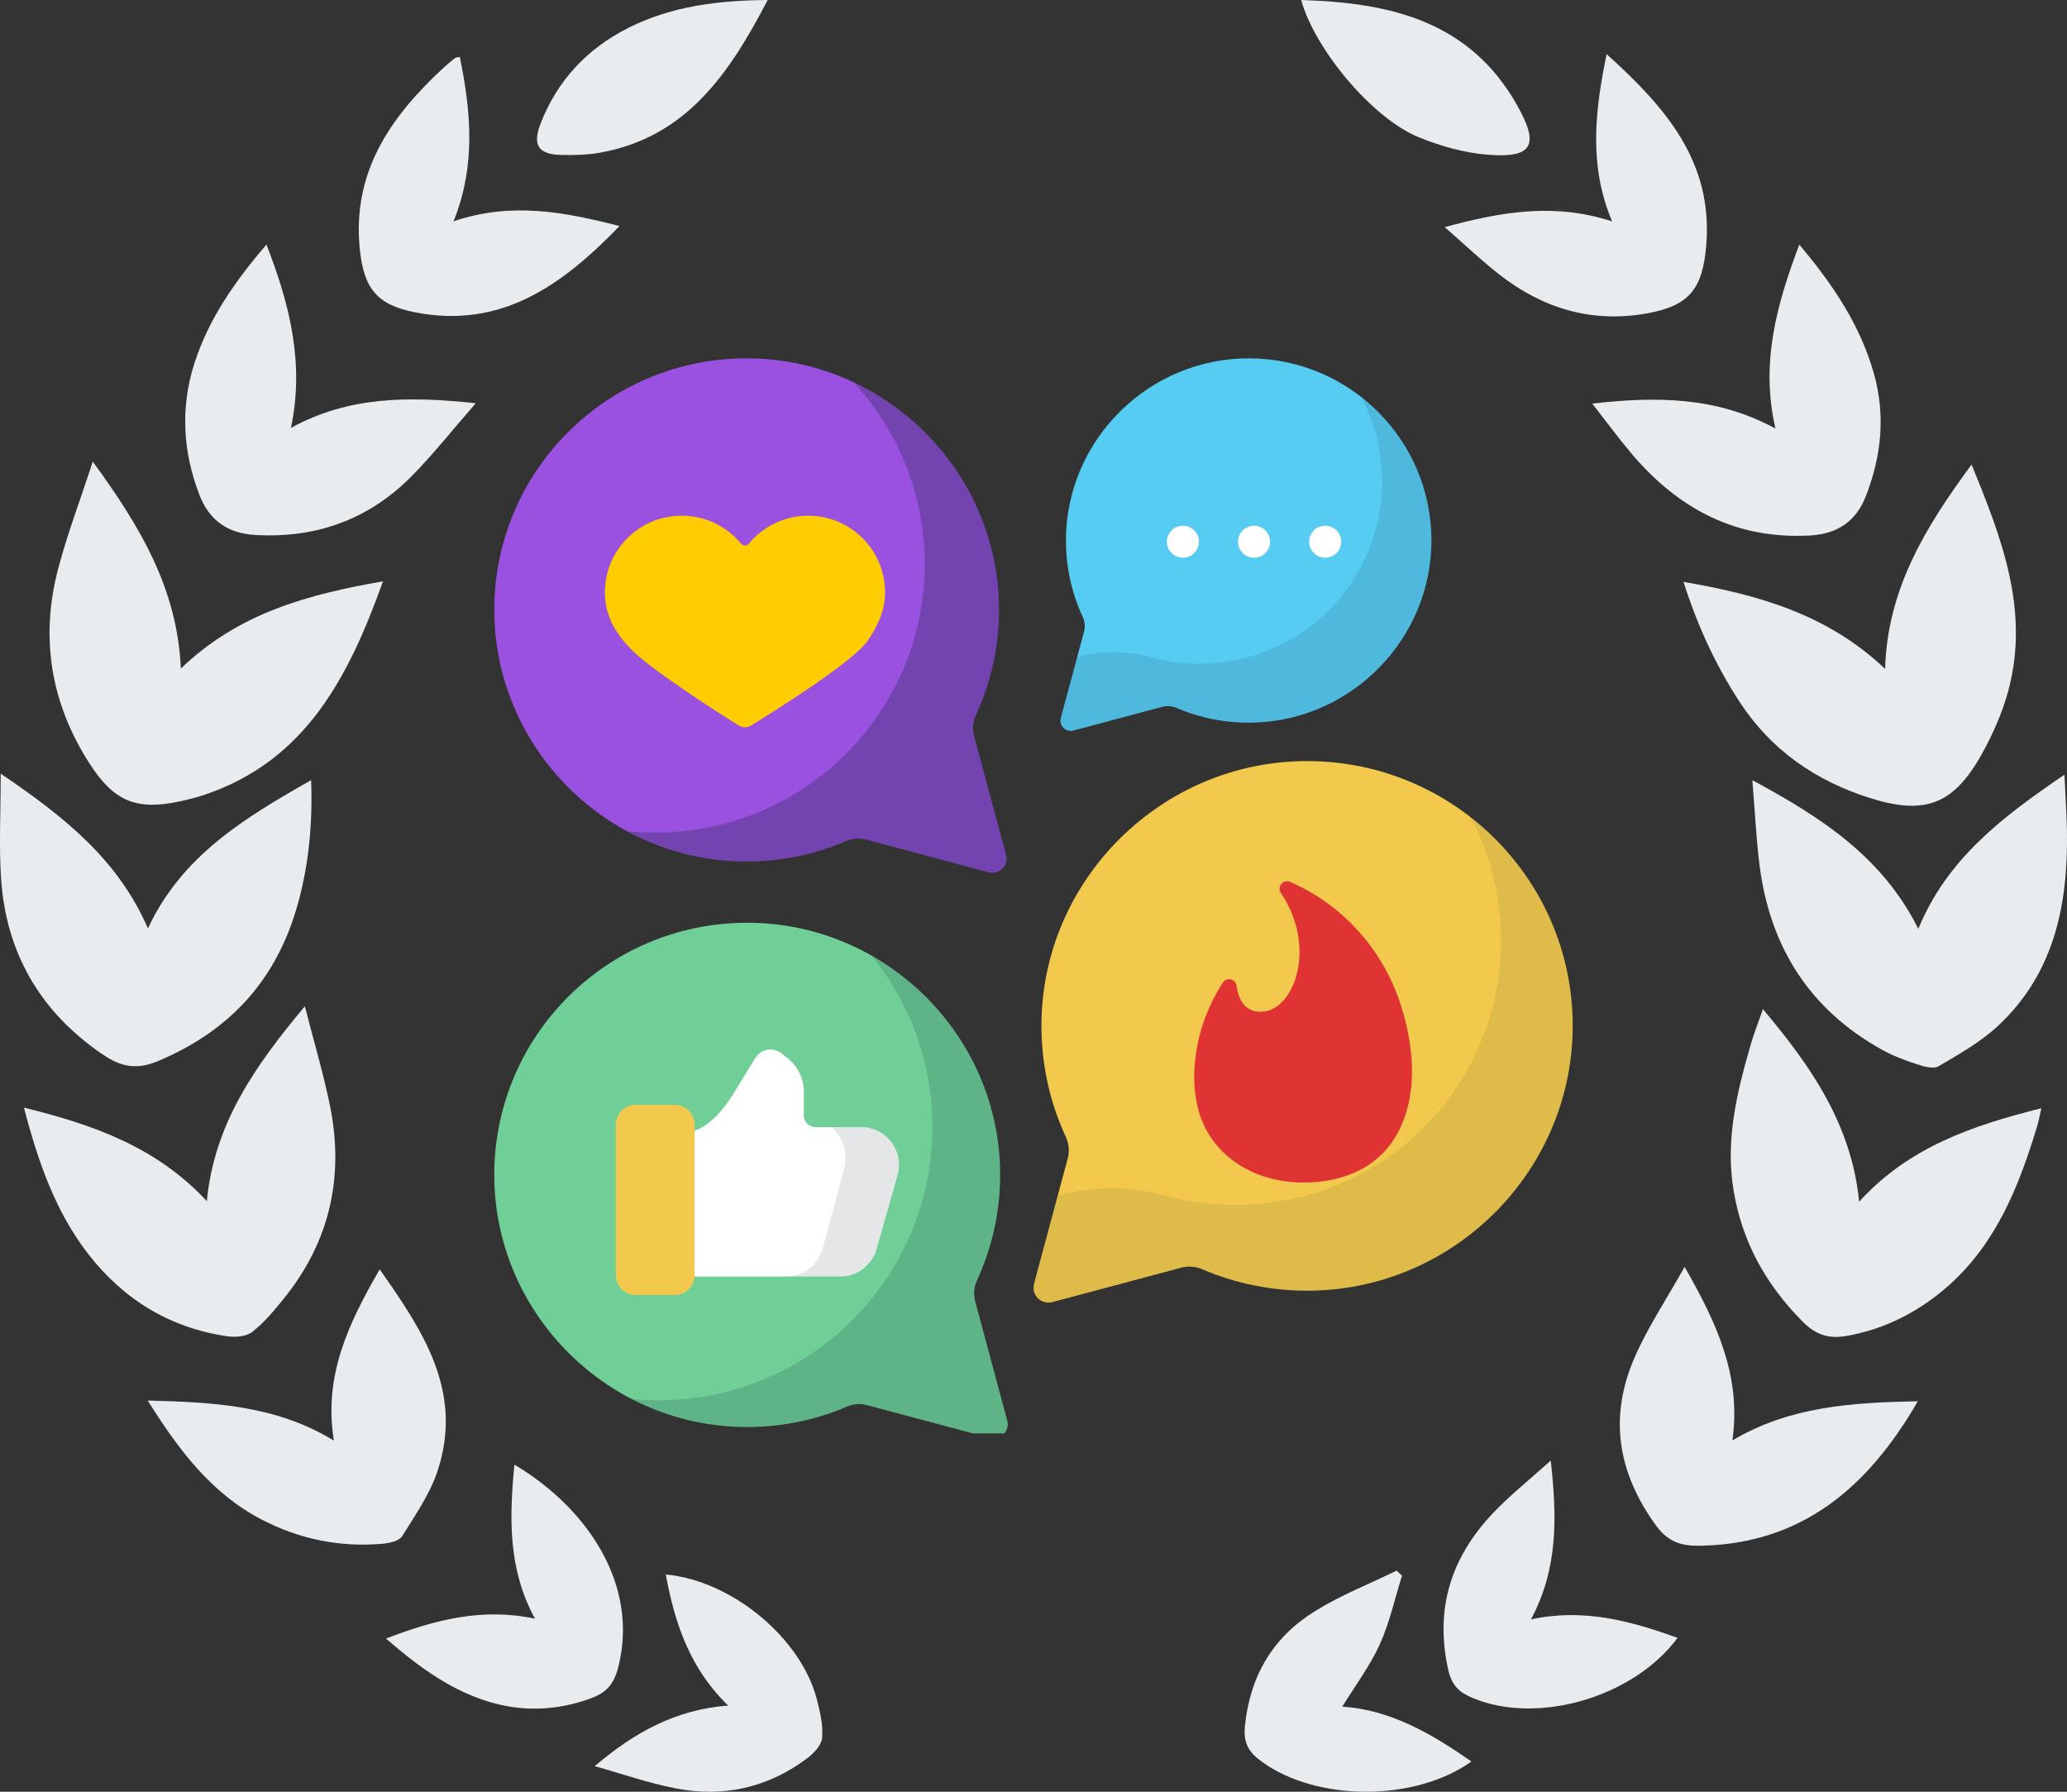 <svg fill="none" height="104" viewBox="0 0 120 104" width="120" xmlns="http://www.w3.org/2000/svg" xmlns:xlink="http://www.w3.org/1999/xlink"><rect x="0" y="0" width="120" height="104" fill="#333333" stroke="none"/><clipPath id="a"><path d="m28.696 20.8h62.609v62.4h-62.609z"/></clipPath><g fill="#e9ecef"><path d="m10.499 38.809c3.337-3.22 7.371-4.307 11.736-5.066-1.992 5.553-4.487 10.426-10.396 12.401-.455.152-.925.268-1.395.37-2.521.548-3.833.005-5.25-2.2-2.256-3.511-2.878-7.316-1.806-11.346.53-1.994 1.266-3.932 1.999-6.173 2.728 3.743 4.907 7.34 5.112 12.014z"/><path d="m18.062 45.284c.091 2.538-.133 4.827-.738 7.065-1.2 4.433-3.897 7.459-8.169 9.248-1.405.588-2.317.211-3.28-.451-3.539-2.436-5.527-5.839-5.813-10.155-.127-1.914-.021-3.843-.021-6.084 3.646 2.472 6.799 4.952 8.547 8.982 1.965-4.213 5.588-6.401 9.474-8.605z"/><path d="m1.389 64.292c4.046.994 7.701 2.288 10.619 5.428.429-4.479 2.78-7.831 5.691-11.312.535 2.094 1.075 3.904 1.452 5.747.848 4.145-.003 7.919-2.676 11.223-.558.69-1.138 1.391-1.828 1.931-.347.272-.982.322-1.456.254-3.327-.484-6.027-2.139-8.071-4.778-1.89-2.44-2.903-5.315-3.73-8.493z"/><path d="m16.891 24.837c3.356-1.842 6.828-1.845 10.728-1.432-1.319 1.514-2.421 2.904-3.653 4.167-2.506 2.568-5.591 3.69-9.163 3.478-1.571-.093-2.648-.829-3.223-2.32-.971-2.515-1.114-5.079-.295-7.637.824-2.574 2.343-4.751 4.183-6.896 1.356 3.473 2.212 6.876 1.424 10.641z"/><path d="m8.578 81.293c3.876.101 7.457.284 10.806 2.326-.613-3.755.845-6.801 2.659-9.937 2.537 3.596 4.873 7.119 3.359 11.701-.444 1.344-1.295 2.562-2.052 3.781-.171.275-.716.404-1.103.439-2.491.226-4.869-.258-7.08-1.413-2.876-1.503-4.771-3.99-6.59-6.897z"/><path d="m26.693 3.301c.642 3.145.953 6.26-.36 9.543 3.331-1.127 6.388-.559 9.633.278-3.361 3.477-6.891 5.973-11.853 5.01-2.22-.43-2.987-1.375-3.223-3.652-.463-4.473 1.763-7.67 4.807-10.499.227-.211.466-.409.707-.604.048-.039.128-.036.289-.077z"/><path d="m29.865 85.016c4.204 2.495 7.262 6.953 6.022 11.78-.262 1.02-.739 1.471-1.565 1.776-1.828.673-3.712.8-5.587.305-2.38-.629-4.331-2.04-6.328-3.767 2.859-1.097 5.595-1.803 8.649-1.155-1.565-2.879-1.491-5.837-1.191-8.939z"/><path d="m34.524 102.515c2.289-1.937 4.678-3.284 7.751-3.517-2.216-2.139-3.104-4.768-3.622-7.606 3.829.348 7.851 3.682 8.773 7.255.188.727.365 1.502.302 2.232-.036.423-.49.898-.877 1.187-2.276 1.704-4.857 2.275-7.619 1.741-1.593-.309-3.14-.853-4.708-1.292z"/><path d="m44.568 0c-2.221 4.269-4.72 7.958-9.721 8.86-.738.133-1.507.151-2.26.133-1.322-.031-1.689-.556-1.211-1.799.975-2.537 2.742-4.399 5.138-5.594 2.472-1.233 5.147-1.579 8.054-1.599z"/><path d="m97.736 33.775c4.353.748 8.37 1.883 11.704 5.051.131-4.65 2.361-8.252 5.018-11.859 1.784 4.327 3.376 8.511 2.134 13.127-.347 1.287-.909 2.547-1.56 3.713-1.621 2.897-3.299 3.518-6.463 2.517-3.155-.997-5.75-2.778-7.588-5.6-1.379-2.12-2.428-4.388-3.245-6.949z"/><path d="m111.367 53.912c1.69-4.085 4.89-6.498 8.485-8.946.055 1.214.122 2.196.142 3.179.087 4.298-.701 8.321-3.988 11.389-1.013.945-2.261 1.653-3.466 2.357-.309.18-.885.002-1.3-.133-.681-.221-1.363-.481-1.987-.829-4.193-2.332-6.497-5.962-7.102-10.703-.196-1.539-.265-3.094-.417-4.938 4.04 2.173 7.558 4.469 9.632 8.624z"/><path d="m102.347 58.577c2.814 3.338 5.14 6.698 5.587 11.176 2.878-3.169 6.563-4.418 10.577-5.426-.101.434-.156.753-.249 1.059-1.045 3.446-2.353 6.756-5.12 9.22-1.515 1.348-3.266 2.32-5.243 2.792-1.146.274-2.123.442-3.23-.67-2.17-2.18-3.533-4.655-4.029-7.652-.484-2.925.207-5.719 1.013-8.491.181-.62.421-1.223.694-2.009z"/><path d="m103.074 24.873c-.877-3.789.057-7.159 1.385-10.674 1.95 2.315 3.523 4.65 4.322 7.455.693 2.431.45 4.8-.451 7.126-.574 1.481-1.653 2.21-3.236 2.301-4.302.246-7.669-1.545-10.387-4.765-.748-.886-1.435-1.823-2.268-2.89 3.754-.424 7.206-.407 10.635 1.447z"/><path d="m111.339 81.336c-2.911 5.041-6.759 8.27-12.603 8.385-.993.02-1.84-.131-2.599-1.177-2.24-3.09-2.743-6.316-1.23-9.774.764-1.747 1.841-3.354 2.893-5.234 1.879 3.29 3.299 6.331 2.774 10.074 3.322-1.972 6.916-2.199 10.765-2.275z"/><path d="m93.273 3.142c3.417 3.083 6.183 6.234 5.783 11.095-.21 2.558-.999 3.527-3.498 3.963-3.173.554-5.998-.304-8.507-2.26-1.026-.799-1.971-1.703-3.18-2.757 3.336-.903 6.383-1.421 9.721-.331-1.359-3.236-1.009-6.352-.319-9.71z"/><path d="m88.881 93.997c3.07-.663 5.782.094 8.512 1.07-2.551 3.449-8.107 5.061-11.867 3.505-.736-.305-1.225-.665-1.444-1.634-.798-3.537.15-6.505 2.547-9.06.982-1.047 2.121-1.944 3.4-3.1.366 3.313.43 6.262-1.148 9.219z"/><path d="m81.393 91.46c-.42 1.337-.718 2.73-1.294 3.995-.574 1.261-1.428 2.394-2.172 3.605 2.792.187 5.173 1.561 7.494 3.186-3.285 2.341-8.945 2.329-12.143.028-.721-.518-1.114-1.025-1.001-2.112.302-2.928 1.645-5.139 4.059-6.64 1.494-.929 3.159-1.581 4.746-2.357.103.099.208.197.312.295z"/><path d="m75.539 0c5.115.156 9.762 1.186 12.538 6.11 1.306 2.316.908 3.069-1.671 2.873-1.375-.104-2.777-.499-4.061-1.026-2.686-1.103-6.005-5.084-6.806-7.957z"/></g><g clip-path="url(#a)"><path d="m43.275 53.56c8.085-.056 14.755 6.514 14.788 14.573.009 2.212-.475 4.311-1.348 6.194-.174.375-.212.798-.105 1.197l1.863 6.929c.165.612-.397 1.172-1.012 1.008l-7.125-1.903c-.384-.103-.791-.072-1.157.085-1.871.803-3.944 1.229-6.121 1.183-7.982-.169-14.413-6.767-14.363-14.724.05-8.005 6.549-14.486 14.579-14.541z" fill="#6fcf97"/><path d="m58.474 82.452-1.863-6.929c-.107-.399-.069-.822.105-1.197.873-1.883 1.357-3.981 1.348-6.194-.022-5.411-3.036-10.15-7.462-12.664 2.206 2.721 3.528 6.184 3.528 9.956 0 8.756-7.122 15.853-15.906 15.853-.524 0-1.041-.026-1.552-.075 1.923.993 4.091 1.575 6.388 1.623 2.177.046 4.25-.38 6.121-1.183.365-.157.773-.187 1.157-.085l7.125 1.903c.614.164 1.176-.396 1.011-1.008z" fill="#0a2130" fill-opacity=".15"/><path d="m49.996 65.424h-2.645c-.379 0-.687-.306-.687-.685v-1.374c0-.758-.347-1.475-.942-1.947l-.348-.276c-.488-.387-1.204-.259-1.527.272-.293.483-.704 1.157-1.257 2.054-1.358 2.206-2.515 2.206-2.515 2.206l-1.26 4.248 1.26 4.174h8.701c.983 0 1.846-.65 2.113-1.593l1.22-4.295c.397-1.397-.656-2.786-2.113-2.786z" fill="#fff"/><path d="m39.167 75.171h-2.26c-.639 0-1.158-.517-1.158-1.154v-8.732c0-.637.518-1.154 1.158-1.154h2.26c.639 0 1.158.517 1.158 1.154v8.732c0 .637-.518 1.154-1.158 1.154z" fill="#f2c94c"/><path d="m49.995 65.425h-1.709c.639.561.965 1.491.715 2.425l-1.22 4.558c-.268 1-1.131 1.69-2.113 1.69h3.108c.983 0 1.845-.65 2.113-1.593l1.22-4.295c.397-1.397-.656-2.786-2.113-2.786z" fill="#0a2130" fill-opacity=".11"/><path d="m43.242 20.8c8.067-.056 14.721 6.499 14.754 14.539.009 2.207-.473 4.301-1.345 6.179-.173.374-.212.796-.105 1.194l1.859 6.913c.164.611-.397 1.17-1.009 1.006l-7.108-1.898c-.383-.102-.79-.072-1.154.085-1.867.801-3.935 1.227-6.107 1.181-7.964-.169-14.38-6.752-14.331-14.691.05-7.987 6.534-14.453 14.546-14.508z" fill="#9b51e0"/><path d="m58.406 49.626-1.859-6.913c-.107-.398-.069-.82.105-1.194.871-1.878 1.354-3.972 1.345-6.179-.024-5.795-3.488-10.819-8.441-13.152 2.564 2.776 4.13 6.482 4.13 10.553 0 8.609-7.003 15.589-15.641 15.589-.556 0-1.105-.029-1.646-.086 1.981 1.073 4.235 1.704 6.629 1.755 2.172.046 4.24-.379 6.107-1.181.364-.156.771-.187 1.154-.084l7.108 1.898c.612.164 1.173-.395 1.009-1.006z" fill="#0a2130" fill-opacity=".27"/><path d="m46.92 29.934c-1.388 0-2.627.632-3.445 1.623-.117.142-.335.142-.452 0-.818-.991-2.057-1.623-3.445-1.623-2.463 0-4.46 1.99-4.46 4.445 0 2.456 2.051 3.873 3.858 5.148 1.279.903 2.592 1.762 3.923 2.587.214.132.484.133.698.001 1.309-.803 5.887-3.665 6.765-4.908.576-.815 1.019-1.754 1.019-2.828-0-2.455-1.997-4.445-4.46-4.445z" fill="#fc0"/><path d="m75.992 44.177c-8.492-.059-15.496 6.842-15.531 15.305-.009 2.324.498 4.528 1.415 6.505.182.394.223.838.11 1.257l-1.956 7.277c-.173.643.417 1.231 1.062 1.059l7.483-1.998c.404-.108.831-.076 1.215.089 1.965.843 4.142 1.291 6.428 1.243 8.383-.178 15.137-7.107 15.085-15.464-.052-8.408-6.878-15.214-15.312-15.272z" fill="#f2c94c"/><path d="m85.385 47.441c1.12 2.129 1.754 4.552 1.755 7.123.002 8.404-6.662 15.195-15.093 15.37-1.532.032-3.014-.159-4.417-.542-1.998-.546-4.105-.553-6.106-.018l-.119.032-1.376 5.117c-.173.643.417 1.231 1.062 1.059l7.483-1.998c.404-.108.831-.076 1.215.089 1.965.843 4.141 1.291 6.428 1.243 8.422-.178 15.079-6.958 15.086-15.355.004-4.921-2.313-9.302-5.919-12.118z" fill="#0a2130" fill-opacity=".08"/><path d="m81.941 62.945c.125-1.492-.128-2.992-.546-4.386-.981-3.269-3.334-5.996-6.486-7.363-.005-.002-.01-.004-.015-.006-.401-.173-.775.284-.531.645 2.074 3.067.837 6.656-.978 6.878-1.109.136-1.485-.705-1.597-1.505-.056-.398-.582-.508-.799-.17-2.211 3.436-1.573 6.61-1.573 6.61.405 3.087 3.054 4.99 6.262 4.99 2.401 0 4.505-.929 5.562-3.064.407-.823.625-1.715.702-2.627z" fill="#e03333"/><path d="m72.567 20.8c-5.842-.041-10.66 4.706-10.684 10.529-.007 1.599.343 3.115.974 4.475.126.271.153.577.076.865l-1.346 5.006c-.119.442.287.847.731.728l5.147-1.375c.278-.074.572-.052.836.061 1.352.58 2.849.888 4.422.855 5.767-.122 10.413-4.889 10.377-10.638-.036-5.784-4.731-10.466-10.533-10.506z" fill="#56ccf2"/><path d="m79.029 23.045c.77 1.465 1.207 3.131 1.207 4.9.001 5.782-4.583 10.453-10.383 10.573-1.054.022-2.074-.11-3.038-.373-1.374-.376-2.824-.38-4.2-.013l-.082.022-.947 3.52c-.119.442.287.847.731.728l5.147-1.375c.278-.074.572-.052.836.061 1.352.58 2.849.888 4.422.855 5.794-.123 10.373-4.787 10.378-10.563.003-3.385-1.591-6.399-4.072-8.336z" fill="#0a2130" fill-opacity=".11"/><g fill="#fff"><path d="m68.674 32.372c.514 0 .931-.415.931-.928 0-.512-.417-.928-.931-.928-.514 0-.931.415-.931.928 0 .513.417.928.931.928z"/><path d="m72.804 32.372c.514 0 .931-.415.931-.928 0-.512-.417-.928-.931-.928-.514 0-.931.415-.931.928 0 .513.417.928.931.928z"/><path d="m76.934 32.372c.514 0 .931-.415.931-.928 0-.512-.417-.928-.931-.928-.514 0-.931.415-.931.928 0 .513.417.928.931.928z"/></g></g></svg>